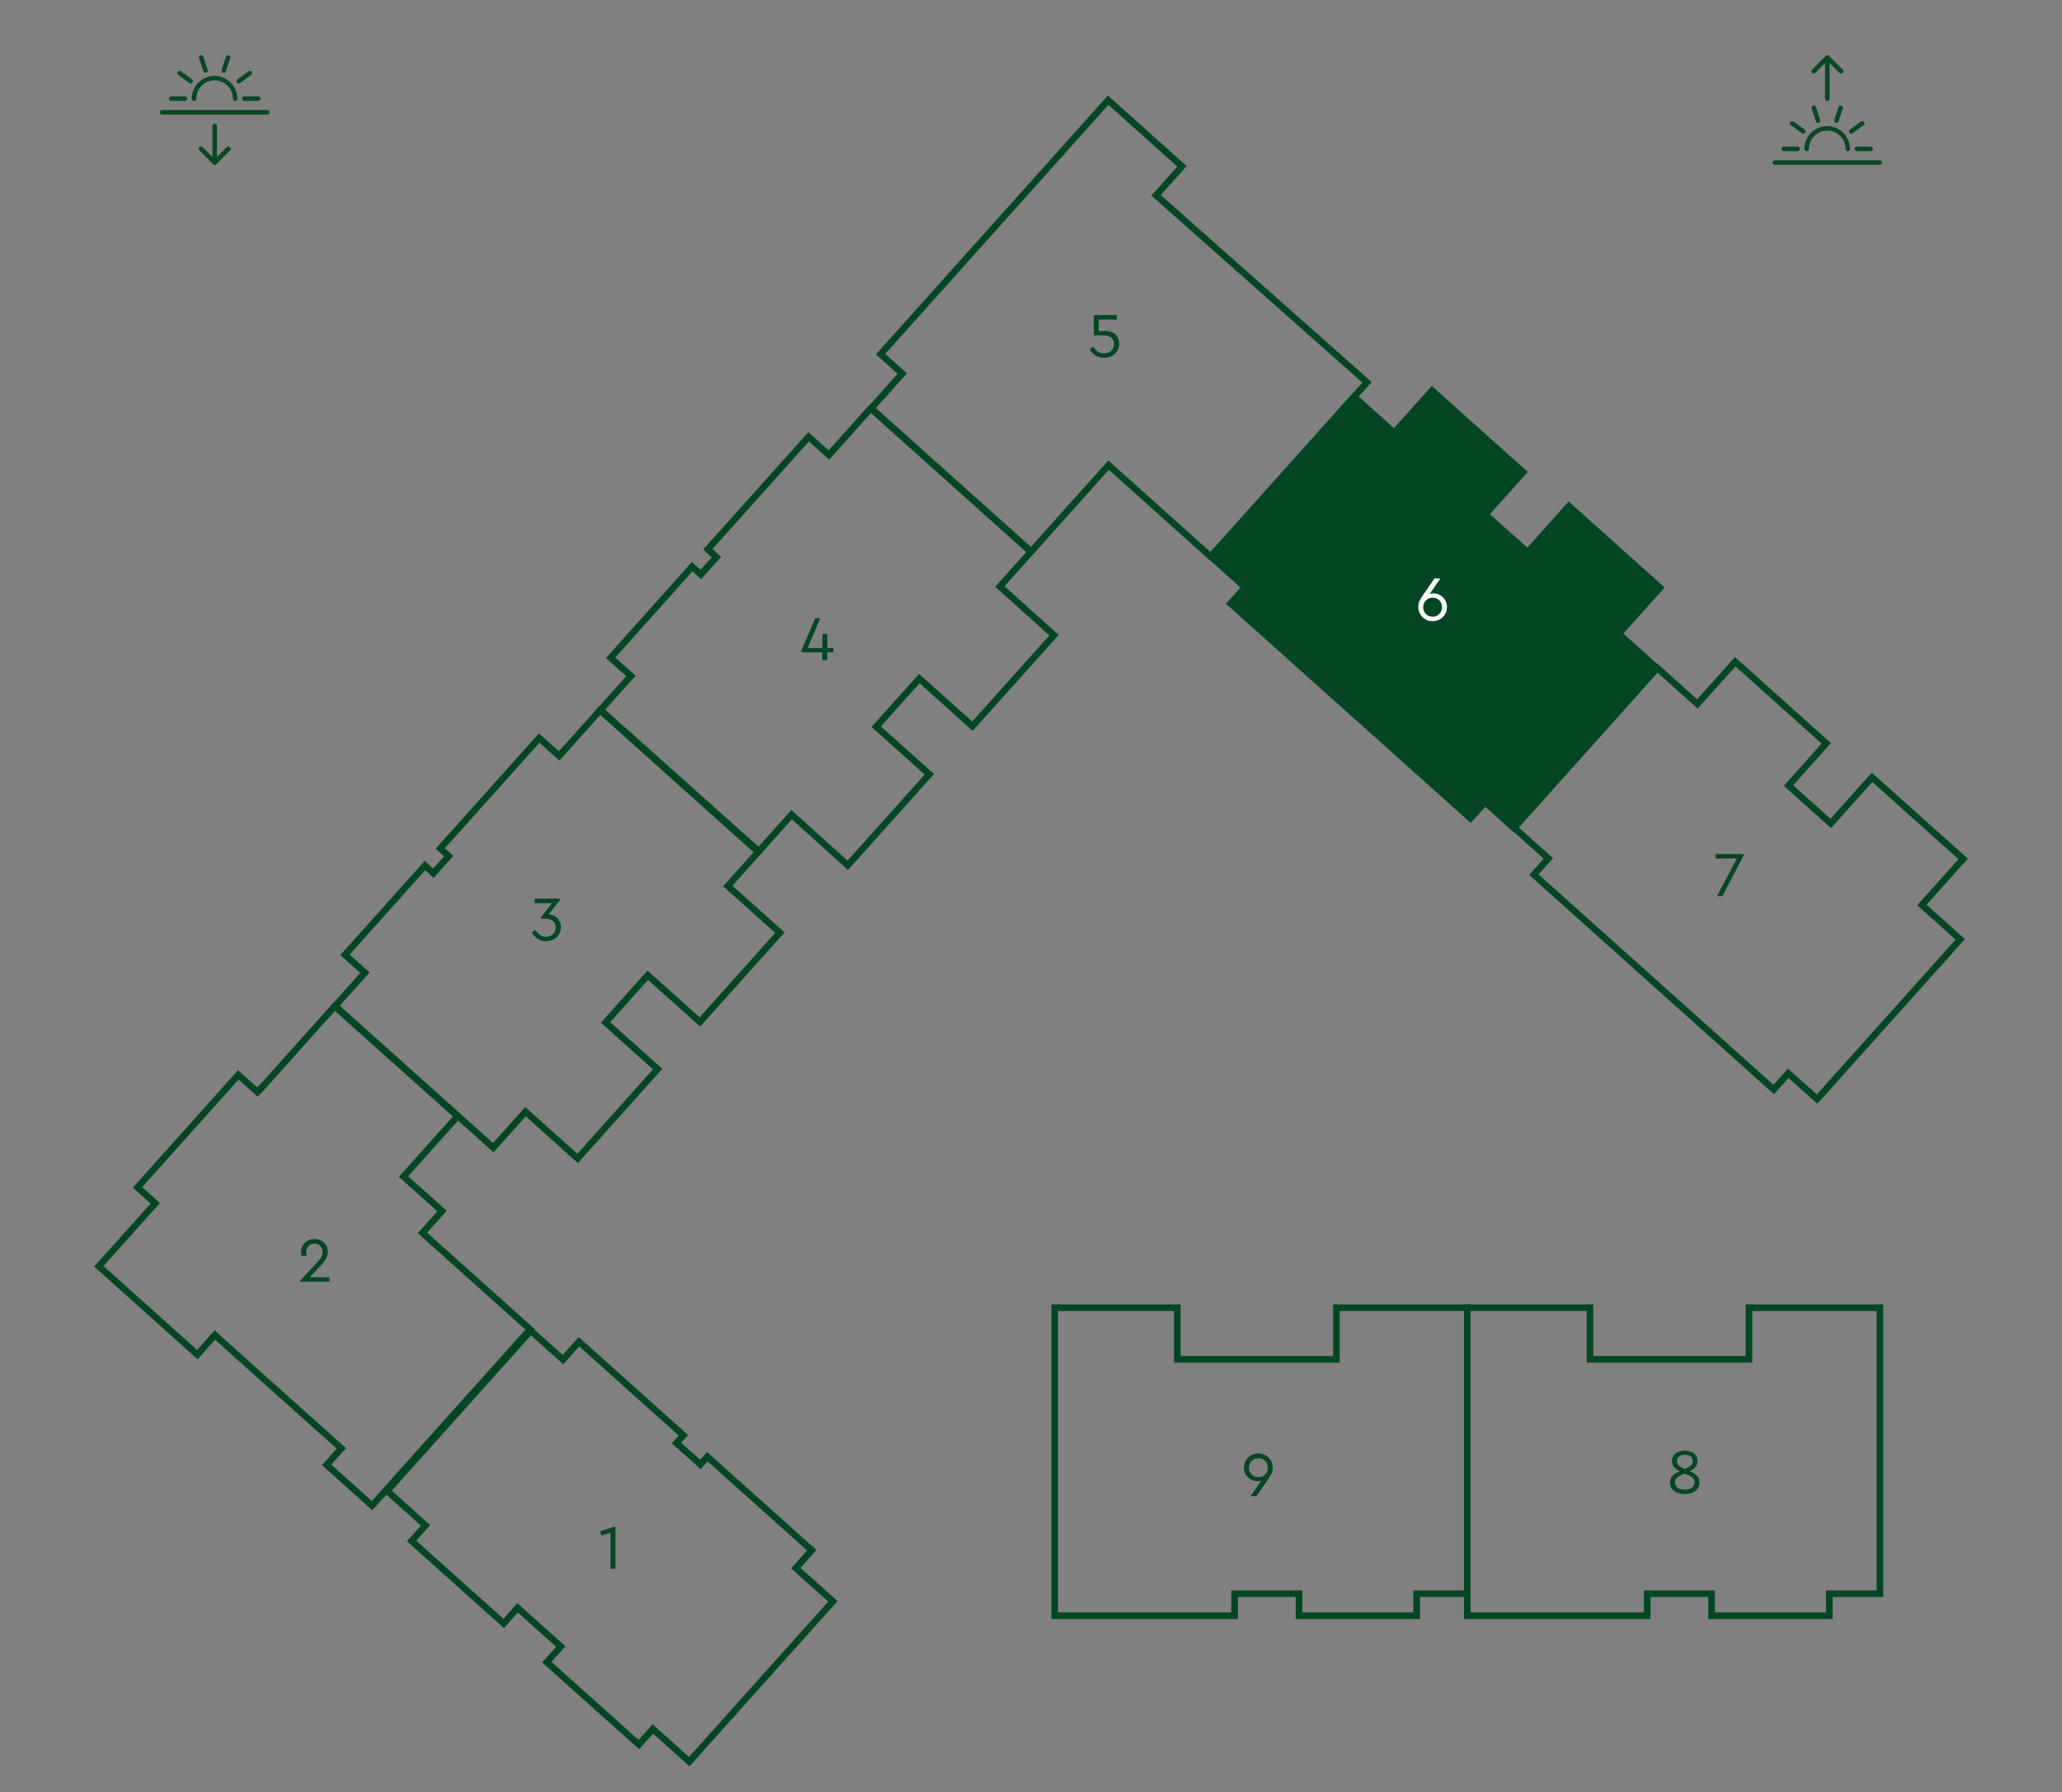 <?xml version="1.0" encoding="utf-8"?>
<!-- Generator: Adobe Illustrator 28.1.0, SVG Export Plug-In . SVG Version: 6.00 Build 0)  -->
<svg version="1.1" id="Слой_1" xmlns="http://www.w3.org/2000/svg" xmlns:xlink="http://www.w3.org/1999/xlink" x="0px" y="0px"
	 viewBox="0 0 234.25 203.62" style="enable-background:new 0 0 234.25 203.62;" xml:space="preserve">
<rect x="0" y="0" width="234.25" height="203.62" fill="#808080" stroke="none"/>
<style type="text/css">
	.st0{fill:#024722;stroke:#024722;stroke-width:0.75;stroke-miterlimit:10;}
	.st1{fill:none;stroke:#024722;stroke-width:0.75;stroke-miterlimit:10;}
	.st2{fill:#084822;}
	.st3{fill:#024722;}
	.st4{fill:#FFFFFF;}
</style>
<polygon class="st0" points="188.58,66.78 178.23,57.51 173.54,62.75 168.73,58.45 173.03,53.65 162.68,44.38 158.39,49.18 
	153.82,45.08 137.56,63.23 141.45,66.73 139.8,68.57 167.06,92.98 168.71,91.14 171.98,94.08 188.24,75.92 183.89,72.02 "/>
<g>
	<path class="st2" d="M26.72,11.47c-0.14,0-0.26-0.12-0.26-0.26c0-1.14-0.93-2.08-2.08-2.08c-1.14,0-2.08,0.93-2.08,2.08
		c0,0.14-0.12,0.26-0.26,0.26c-0.14,0-0.26-0.12-0.26-0.26c0-1.43,1.16-2.59,2.59-2.59s2.59,1.16,2.59,2.59
		C26.98,11.35,26.87,11.47,26.72,11.47"/>
	<path class="st2" d="M30.36,13.02H18.42c-0.14,0-0.26-0.12-0.26-0.26s0.12-0.26,0.26-0.26h11.93c0.14,0,0.26,0.12,0.26,0.26
		S30.5,13.02,30.36,13.02"/>
	<path class="st2" d="M29.32,11.47h-1.56c-0.14,0-0.26-0.12-0.26-0.26s0.12-0.26,0.26-0.26h1.56c0.14,0,0.26,0.12,0.26,0.26
		S29.46,11.47,29.32,11.47"/>
	<path class="st2" d="M21.02,11.47h-1.56c-0.14,0-0.26-0.12-0.26-0.26s0.12-0.26,0.26-0.26h1.56c0.14,0,0.26,0.12,0.26,0.26
		S21.16,11.47,21.02,11.47"/>
	<path class="st2" d="M27.12,9.49c-0.08,0-0.16-0.04-0.21-0.11c-0.08-0.12-0.06-0.28,0.06-0.36l1.26-0.92
		c0.12-0.08,0.28-0.06,0.36,0.06c0.08,0.12,0.06,0.28-0.06,0.36l-1.26,0.92C27.22,9.47,27.17,9.49,27.12,9.49"/>
	<path class="st2" d="M21.66,9.49c-0.05,0-0.11-0.02-0.15-0.05l-1.26-0.92c-0.12-0.08-0.14-0.25-0.06-0.36
		c0.08-0.12,0.25-0.14,0.36-0.06l1.26,0.92c0.12,0.08,0.14,0.25,0.06,0.36C21.82,9.45,21.74,9.49,21.66,9.49"/>
	<path class="st2" d="M25.43,8.26c-0.03,0-0.05,0-0.08-0.01c-0.14-0.04-0.21-0.19-0.17-0.33l0.48-1.46
		c0.04-0.14,0.19-0.21,0.33-0.17c0.14,0.04,0.21,0.19,0.16,0.33l-0.48,1.46C25.64,8.19,25.54,8.26,25.43,8.26"/>
	<path class="st2" d="M23.35,8.26c-0.11,0-0.21-0.07-0.25-0.18l-0.48-1.46c-0.04-0.14,0.03-0.28,0.16-0.33
		c0.14-0.04,0.28,0.03,0.33,0.17l0.48,1.46c0.04,0.14-0.03,0.28-0.17,0.33C23.4,8.26,23.37,8.26,23.35,8.26"/>
	<path class="st2" d="M24.39,18.73c-0.07,0-0.13-0.03-0.18-0.08l-1.56-1.56c-0.1-0.1-0.1-0.27,0-0.37c0.1-0.1,0.27-0.1,0.37,0
		l1.37,1.37l1.37-1.37c0.1-0.1,0.27-0.1,0.37,0c0.1,0.1,0.1,0.27,0,0.37l-1.56,1.56C24.52,18.71,24.45,18.73,24.39,18.73"/>
	<path class="st2" d="M24.39,18.73c-0.14,0-0.26-0.12-0.26-0.26v-4.15c0-0.14,0.12-0.26,0.26-0.26c0.14,0,0.26,0.12,0.26,0.26v4.15
		C24.65,18.62,24.53,18.73,24.39,18.73"/>
</g>
<g>
	<path class="st2" d="M209.92,17.18c-0.14,0-0.26-0.12-0.26-0.26c0-1.14-0.93-2.08-2.08-2.08c-1.14,0-2.08,0.93-2.08,2.08
		c0,0.14-0.12,0.26-0.26,0.26c-0.14,0-0.26-0.12-0.26-0.26c0-1.43,1.16-2.59,2.59-2.59c1.43,0,2.59,1.16,2.59,2.59
		C210.18,17.06,210.06,17.18,209.92,17.18"/>
	<path class="st2" d="M213.55,18.73h-11.93c-0.14,0-0.26-0.12-0.26-0.26c0-0.14,0.12-0.26,0.26-0.26h11.93
		c0.14,0,0.26,0.12,0.26,0.26C213.81,18.62,213.7,18.73,213.55,18.73"/>
	<path class="st2" d="M212.51,17.18h-1.56c-0.14,0-0.26-0.12-0.26-0.26s0.12-0.26,0.26-0.26h1.56c0.14,0,0.26,0.12,0.26,0.26
		S212.66,17.18,212.51,17.18"/>
	<path class="st2" d="M204.21,17.18h-1.56c-0.14,0-0.26-0.12-0.26-0.26s0.12-0.26,0.26-0.26h1.56c0.14,0,0.26,0.12,0.26,0.26
		S204.36,17.18,204.21,17.18"/>
	<path class="st2" d="M210.31,15.19c-0.08,0-0.16-0.04-0.21-0.11c-0.08-0.12-0.06-0.28,0.06-0.36l1.26-0.92
		c0.12-0.08,0.28-0.06,0.36,0.06c0.08,0.12,0.06,0.28-0.06,0.36l-1.26,0.92C210.42,15.18,210.37,15.19,210.31,15.19"/>
	<path class="st2" d="M204.86,15.19c-0.05,0-0.11-0.02-0.15-0.05l-1.26-0.92c-0.12-0.08-0.14-0.25-0.06-0.36
		c0.08-0.12,0.25-0.14,0.36-0.06l1.26,0.92c0.12,0.08,0.14,0.25,0.06,0.36C205.02,15.16,204.94,15.19,204.86,15.19"/>
	<path class="st2" d="M208.63,13.97c-0.03,0-0.05,0-0.08-0.01c-0.14-0.04-0.21-0.19-0.17-0.33l0.48-1.46
		c0.04-0.14,0.19-0.21,0.33-0.17c0.14,0.04,0.21,0.19,0.16,0.33l-0.48,1.46C208.84,13.9,208.74,13.97,208.63,13.97"/>
	<path class="st2" d="M206.54,13.97c-0.11,0-0.21-0.07-0.25-0.18l-0.48-1.46c-0.04-0.14,0.03-0.28,0.16-0.33
		c0.14-0.04,0.28,0.03,0.33,0.17l0.48,1.46c0.04,0.14-0.03,0.28-0.17,0.33C206.6,13.96,206.57,13.97,206.54,13.97"/>
	<path class="st2" d="M209.14,8.36c-0.07,0-0.13-0.03-0.18-0.08l-1.37-1.37l-1.37,1.37c-0.1,0.1-0.27,0.1-0.37,0
		c-0.1-0.1-0.1-0.27,0-0.37l1.56-1.56c0.1-0.1,0.27-0.1,0.37,0l1.56,1.56c0.1,0.1,0.1,0.27,0,0.37
		C209.28,8.33,209.21,8.36,209.14,8.36"/>
	<path class="st2" d="M207.59,11.47c-0.14,0-0.26-0.12-0.26-0.26V6.54c0-0.14,0.12-0.26,0.26-0.26c0.14,0,0.26,0.12,0.26,0.26v4.67
		C207.85,11.35,207.73,11.47,207.59,11.47"/>
</g>
<g>
	<path class="st3" d="M69.92,173.48v4.77h-0.56v-4.11l-1.04,0.33l-0.14-0.48l1.53-0.51H69.92z"/>
</g>
<g>
	<path class="st3" d="M37.43,145.12v0.51h-3.32v-0.14l1.7-1.81c0.29-0.3,0.5-0.56,0.64-0.77c0.13-0.21,0.2-0.43,0.2-0.65
		c0-0.26-0.08-0.49-0.25-0.68s-0.39-0.28-0.67-0.28c-0.29,0-0.52,0.1-0.69,0.29c-0.17,0.19-0.26,0.42-0.26,0.69
		c0,0.13,0.01,0.27,0.04,0.4h-0.58c-0.03-0.13-0.05-0.27-0.05-0.42c0-0.25,0.06-0.49,0.19-0.72c0.12-0.23,0.3-0.41,0.54-0.55
		c0.23-0.14,0.5-0.21,0.81-0.21c0.29,0,0.55,0.06,0.78,0.19c0.23,0.13,0.41,0.3,0.54,0.52s0.19,0.46,0.19,0.73
		c0,0.22-0.05,0.43-0.14,0.64c-0.09,0.2-0.2,0.39-0.34,0.56c-0.13,0.17-0.31,0.37-0.52,0.59l-1.06,1.11H37.43z"/>
</g>
<g>
	<path class="st3" d="M63.01,104.08c0.21,0.12,0.38,0.28,0.51,0.5c0.13,0.21,0.2,0.47,0.2,0.76c0,0.32-0.08,0.6-0.23,0.84
		s-0.36,0.43-0.62,0.56c-0.26,0.13-0.54,0.2-0.84,0.2c-0.37,0-0.69-0.09-0.97-0.28s-0.5-0.42-0.65-0.71l0.4-0.28
		c0.15,0.23,0.33,0.41,0.52,0.55c0.19,0.14,0.42,0.21,0.69,0.21c0.33,0,0.6-0.1,0.8-0.29s0.31-0.45,0.31-0.77
		c0-0.31-0.11-0.55-0.31-0.72c-0.21-0.17-0.51-0.26-0.89-0.26h-0.47v-0.17l1.25-1.6h-1.97v-0.52h2.86v0.17l-1.27,1.63
		C62.57,103.89,62.8,103.96,63.01,104.08z"/>
</g>
<g>
	<path class="st3" d="M94.67,74.12h-0.69v0.89h-0.56v-0.89h-2.39v-0.16l1.57-3.72h0.58l-1.43,3.39h1.68v-1.59h0.56v1.59h0.69V74.12z
		"/>
</g>
<g>
	<path class="st3" d="M126.32,37.74c0.25,0.11,0.45,0.27,0.6,0.5s0.22,0.49,0.22,0.82c0,0.32-0.08,0.6-0.24,0.84
		s-0.36,0.43-0.62,0.56c-0.26,0.13-0.54,0.2-0.83,0.2c-0.38,0-0.71-0.09-0.99-0.27c-0.28-0.18-0.5-0.42-0.66-0.71l0.39-0.29
		c0.15,0.23,0.32,0.41,0.52,0.55c0.2,0.14,0.44,0.21,0.73,0.21c0.32,0,0.59-0.1,0.8-0.29s0.31-0.45,0.31-0.77
		c0-0.31-0.1-0.56-0.31-0.73c-0.21-0.17-0.51-0.26-0.9-0.26h-1.08V35.8h2.61v0.51h-2.05v1.34c0.22-0.04,0.45-0.06,0.68-0.06
		C125.8,37.58,126.07,37.64,126.32,37.74z"/>
</g>
<g>
	<path class="st4" d="M163.6,67.62c0.24,0.14,0.43,0.33,0.57,0.56c0.14,0.24,0.21,0.5,0.21,0.79c0,0.3-0.07,0.57-0.22,0.82
		c-0.14,0.25-0.34,0.44-0.59,0.58c-0.25,0.14-0.52,0.21-0.82,0.21c-0.29,0-0.57-0.07-0.82-0.21c-0.25-0.14-0.45-0.33-0.59-0.58
		c-0.14-0.25-0.22-0.52-0.22-0.82c0-0.25,0.04-0.47,0.13-0.66c0.09-0.19,0.23-0.43,0.42-0.72c0.02-0.03,0.04-0.06,0.06-0.08
		c0.01-0.02,0.03-0.05,0.04-0.06l1.19-1.72h0.67l-1.21,1.75c0.12-0.04,0.25-0.06,0.4-0.06C163.11,67.42,163.37,67.49,163.6,67.62z
		 M162.75,70.07c0.2,0,0.38-0.05,0.54-0.14c0.16-0.1,0.29-0.23,0.39-0.39c0.09-0.17,0.14-0.35,0.14-0.55c0-0.2-0.05-0.38-0.14-0.55
		c-0.09-0.17-0.22-0.3-0.39-0.39c-0.16-0.1-0.34-0.14-0.54-0.14c-0.2,0-0.38,0.05-0.54,0.14c-0.16,0.1-0.29,0.23-0.39,0.39
		c-0.09,0.17-0.14,0.35-0.14,0.55c0,0.2,0.05,0.39,0.14,0.55c0.09,0.17,0.22,0.3,0.39,0.39C162.38,70.02,162.56,70.07,162.75,70.07z
		"/>
</g>
<g>
	<path class="st3" d="M198.08,97.04v0.17l-2.42,4.61h-0.61l2.27-4.27h-2.43v-0.51H198.08z"/>
</g>
<g>
	<path class="st3" d="M143.78,165.36c0.25,0.14,0.44,0.33,0.59,0.58c0.14,0.25,0.22,0.52,0.22,0.82c0,0.19-0.03,0.36-0.08,0.52
		c-0.06,0.16-0.12,0.3-0.2,0.42c-0.07,0.12-0.2,0.31-0.38,0.57l-1.19,1.72h-0.67l1.21-1.75c-0.12,0.04-0.25,0.07-0.41,0.07
		c-0.27,0-0.53-0.07-0.77-0.21c-0.24-0.14-0.43-0.33-0.57-0.56c-0.14-0.24-0.21-0.5-0.21-0.79c0-0.3,0.07-0.57,0.22-0.82
		c0.15-0.25,0.34-0.44,0.59-0.58c0.25-0.14,0.52-0.21,0.82-0.21C143.26,165.15,143.53,165.22,143.78,165.36z M142.97,167.84
		c0.2,0,0.38-0.05,0.54-0.14c0.16-0.1,0.29-0.23,0.38-0.39c0.09-0.17,0.14-0.35,0.14-0.55c0-0.2-0.05-0.39-0.14-0.55
		c-0.09-0.17-0.22-0.3-0.38-0.39c-0.16-0.09-0.34-0.14-0.54-0.14c-0.2,0-0.38,0.05-0.55,0.14c-0.17,0.09-0.3,0.22-0.39,0.39
		c-0.09,0.17-0.14,0.35-0.14,0.55c0,0.2,0.05,0.39,0.14,0.55s0.22,0.3,0.39,0.39C142.59,167.79,142.77,167.84,142.97,167.84z"/>
</g>
<g>
	<path class="st3" d="M193.07,168.45c0,0.26-0.07,0.48-0.21,0.68s-0.33,0.35-0.59,0.46s-0.55,0.16-0.88,0.16
		c-0.33,0-0.63-0.05-0.88-0.16c-0.25-0.11-0.45-0.26-0.59-0.46c-0.14-0.2-0.21-0.42-0.21-0.68c0-0.58,0.38-1.01,1.14-1.27
		c-0.29-0.13-0.51-0.3-0.67-0.48s-0.24-0.42-0.24-0.69c0-0.37,0.14-0.66,0.42-0.87c0.28-0.21,0.62-0.31,1.04-0.31
		c0.41,0,0.75,0.1,1.03,0.31c0.28,0.21,0.42,0.5,0.42,0.87c0,0.51-0.3,0.9-0.91,1.16C192.69,167.44,193.07,167.87,193.07,168.45z
		 M191.4,169.26c0.35,0,0.62-0.08,0.81-0.23c0.19-0.15,0.29-0.35,0.29-0.6s-0.09-0.45-0.28-0.59s-0.46-0.28-0.82-0.41
		c-0.37,0.13-0.64,0.27-0.83,0.41c-0.19,0.14-0.28,0.34-0.28,0.59c0,0.25,0.1,0.45,0.29,0.6S191.05,169.26,191.4,169.26z
		 M190.72,166.52c0.15,0.13,0.37,0.26,0.68,0.38c0.3-0.12,0.53-0.25,0.68-0.38c0.15-0.13,0.22-0.3,0.22-0.51
		c0-0.23-0.08-0.4-0.25-0.53c-0.17-0.13-0.38-0.19-0.64-0.19c-0.27,0-0.48,0.06-0.65,0.19c-0.17,0.13-0.25,0.31-0.25,0.53
		C190.5,166.22,190.57,166.39,190.72,166.52z"/>
</g>
<polygon class="st1" points="79.51,116.11 88.6,105.97 82.68,100.67 86.14,96.8 68.17,80.7 63.52,85.89 61.25,83.86 50.02,96.4 
	50.98,97.27 49.24,99.21 48.28,98.34 39.19,108.49 41.46,110.52 38.07,114.3 56.04,130.4 59.7,126.31 65.62,131.62 74.71,121.47 
	68.79,116.17 73.59,110.81 "/>
<polygon class="st1" points="110.47,82.51 119.74,72.17 113.59,66.64 117.12,62.7 98.91,46.4 94.17,51.7 91.86,49.63 80.41,62.41 
	81.39,63.3 79.62,65.27 78.63,64.39 69.37,74.74 71.68,76.8 68.22,80.66 86.2,96.73 89.93,92.56 96.31,98.32 105.58,87.97 
	99.54,82.57 104.44,77.1 "/>
<polygon class="st1" points="60.22,151.04 47.99,140.09 50.22,137.6 45.84,133.68 51.98,126.83 38.02,114.33 29.66,123.67 
	29.64,123.65 29.25,124.08 27.07,122.13 15.62,134.91 17.64,136.72 11.23,143.88 22.42,153.91 24.41,151.69 27.34,154.33 
	27.34,154.33 38.78,164.57 37.1,166.44 42.27,171.07 53.72,158.29 53.72,158.29 "/>
<polygon class="st1" points="155.3,43.44 131.33,22.19 134.28,18.9 125.89,11.38 100.04,40.24 102.5,42.45 98.97,46.39 
	117.14,62.67 125.94,52.85 137.55,63.26 "/>
<polygon class="st1" points="223.02,97.59 212.67,88.32 207.98,93.56 203.18,89.26 207.47,84.46 197.13,75.19 192.83,79.98 
	188.26,75.89 172,94.04 175.9,97.54 174.25,99.38 201.5,123.79 203.15,121.95 206.43,124.88 222.69,106.73 218.33,102.83 "/>
<polygon class="st1" points="94.62,181.95 90.4,178.17 92.22,176.14 80.35,165.51 79.57,166.39 76.85,163.96 77.64,163.08 
	65.77,152.45 63.96,154.48 60.29,151.2 43.98,169.4 48.34,173.32 46.76,175.09 57.22,184.46 58.8,182.69 63.71,187.08 62.12,188.86 
	72.58,198.22 74.17,196.45 78.3,200.16 "/>
<polygon class="st1" points="151.82,148.58 151.82,154.45 133.75,154.45 133.75,148.58 119.82,148.58 119.82,154.45 119.82,156.95 
	119.82,175.2 119.82,181.08 119.82,183.58 140.25,183.58 140.25,181.08 147.57,181.08 147.57,183.58 160.94,183.58 160.94,181.08 
	166.69,181.08 166.69,175.2 166.69,154.45 166.69,148.58 "/>
<polygon class="st1" points="198.69,148.58 198.69,154.45 180.63,154.45 180.63,148.58 166.69,148.58 166.69,154.45 166.69,156.95 
	166.69,175.2 166.69,181.08 166.69,183.58 187.13,183.58 187.13,181.08 194.44,181.08 194.44,183.58 207.82,183.58 207.82,181.08 
	213.57,181.08 213.57,175.2 213.57,154.45 213.57,148.58 "/>
</svg>
